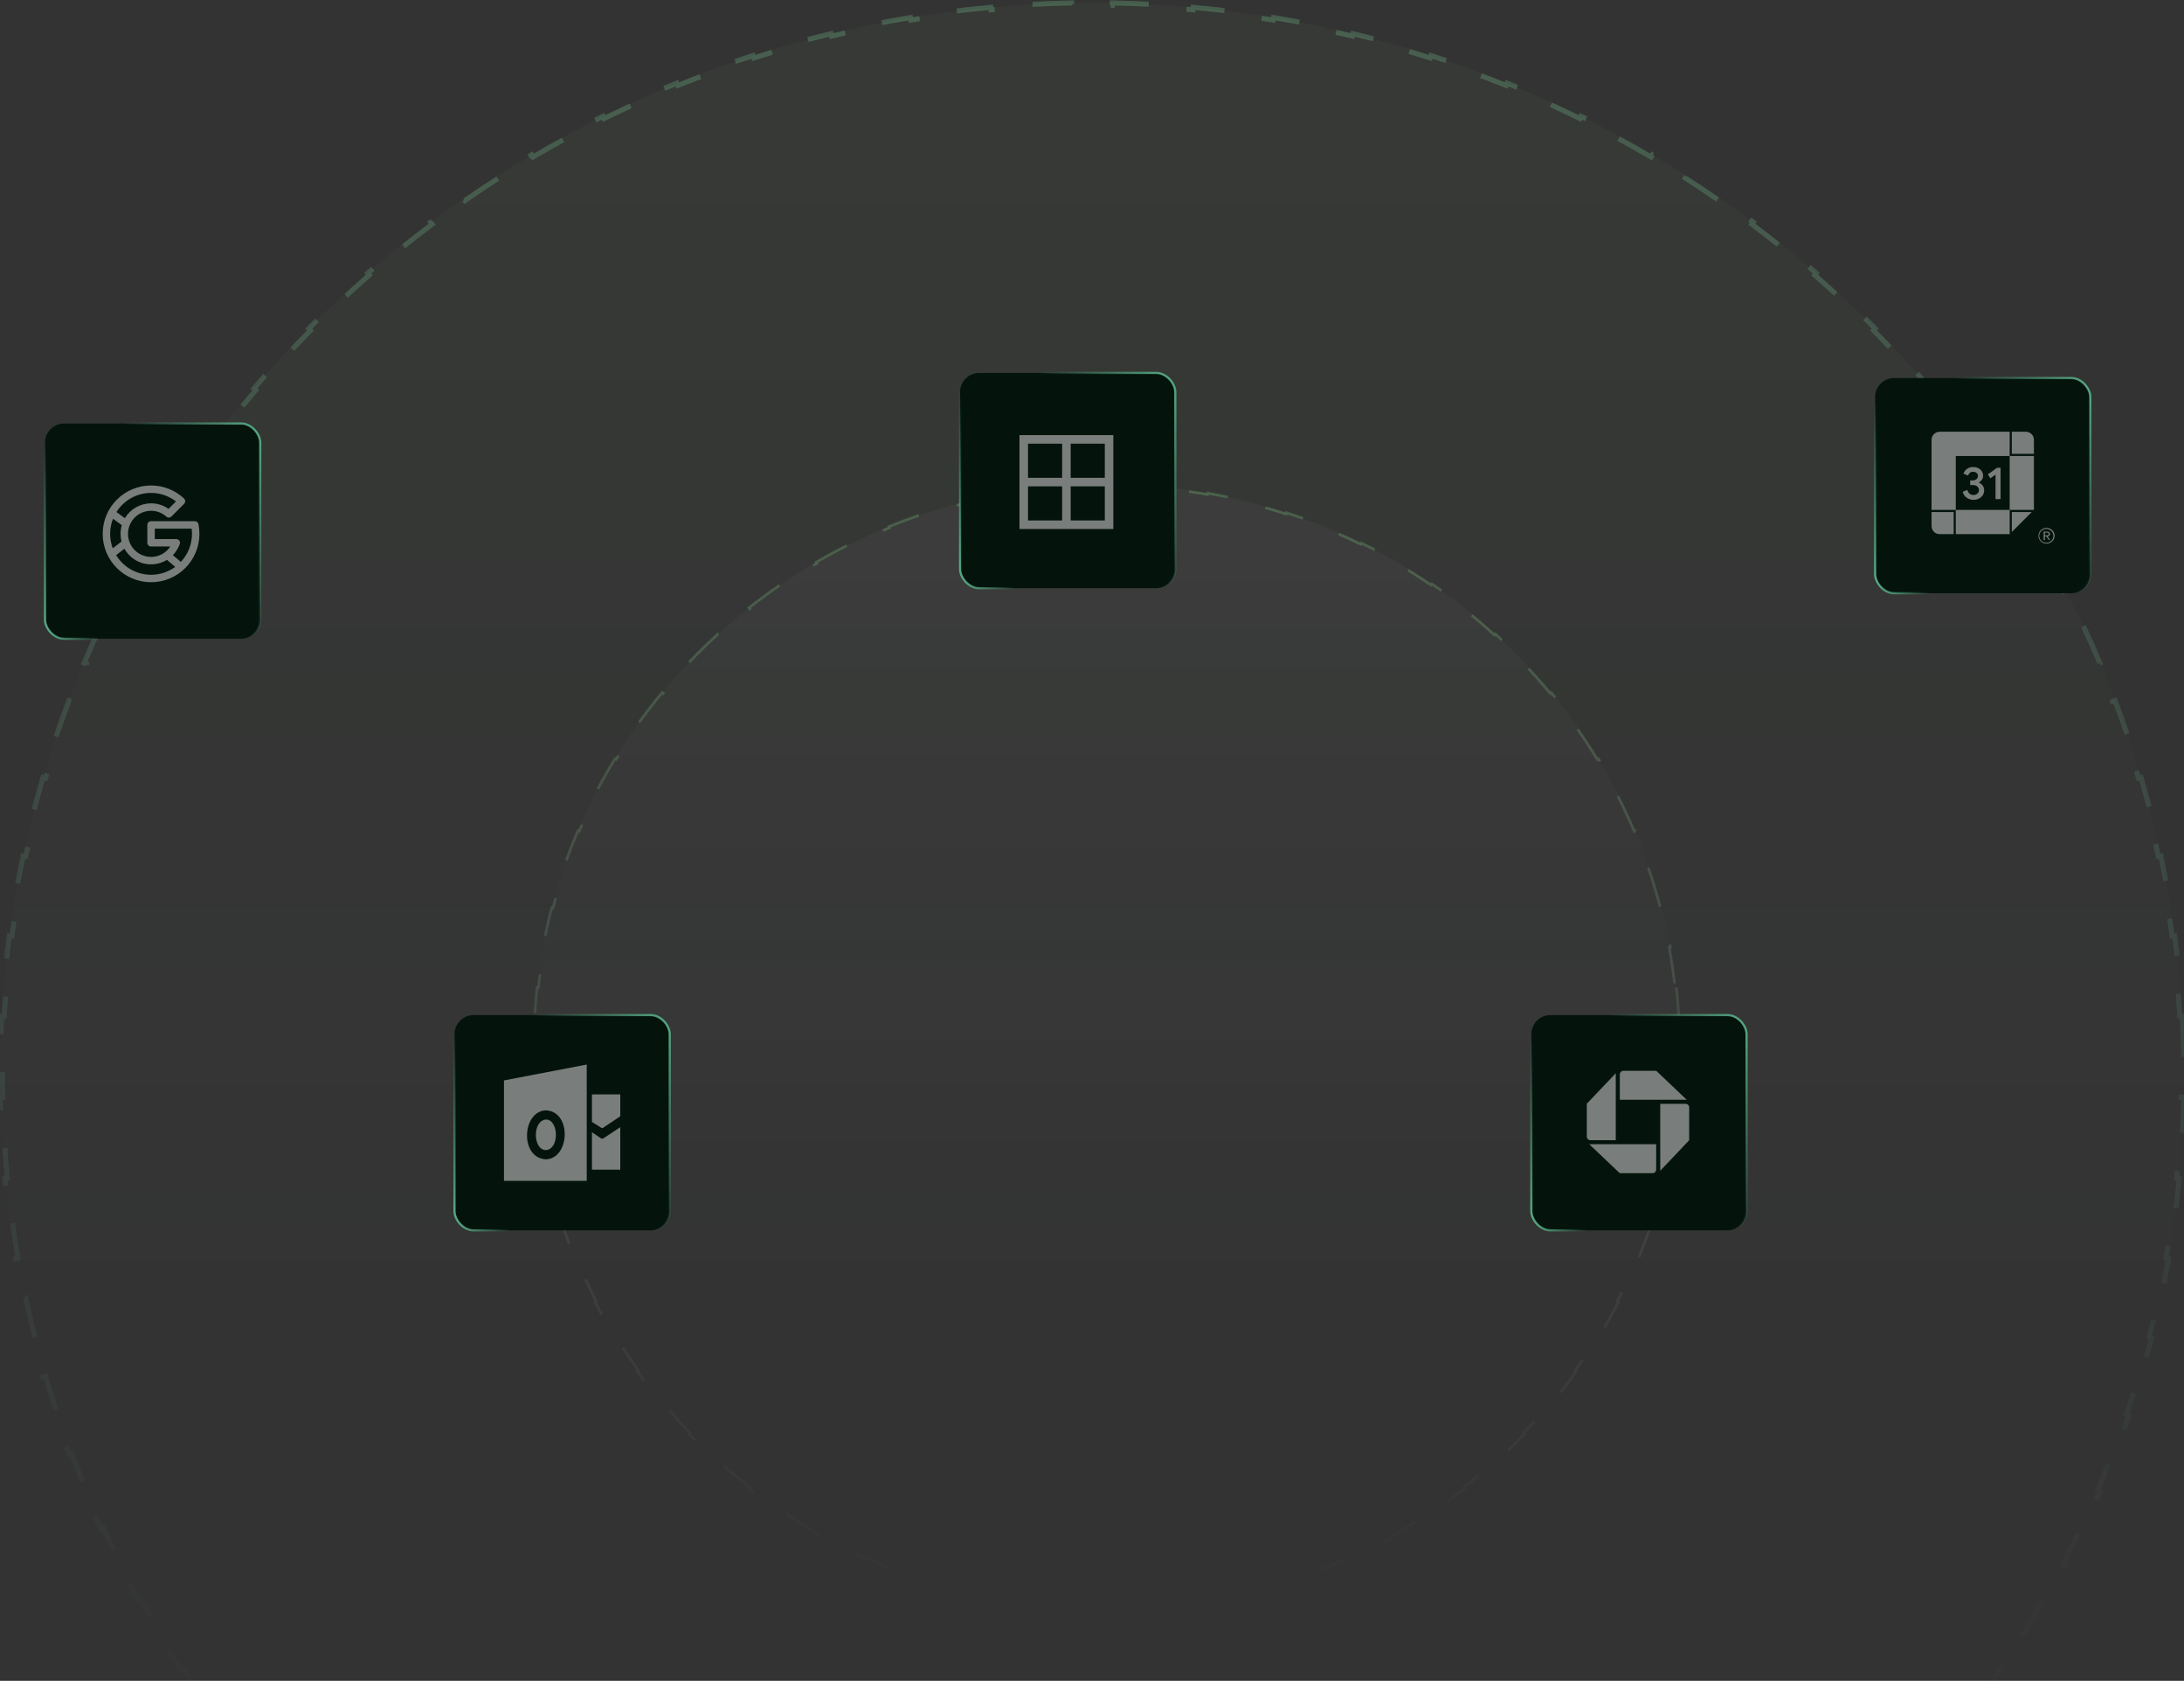 <svg width="512" height="394" viewBox="0 0 512 394" fill="none" xmlns="http://www.w3.org/2000/svg">
<rect x="0" y="0" width="512" height="394" fill="#333333" stroke="none"/>
<ellipse cx="256" cy="252.5" rx="256" ry="251.852" fill="url(#paint0_linear_1_311)" fill-opacity="0.1"/>
<path d="M511.597 238.254C511.776 241.399 511.895 244.559 511.955 247.734L511.363 247.745C511.392 249.327 511.407 250.912 511.407 252.5C511.407 254.088 511.392 255.673 511.363 257.255L511.955 257.266C511.895 260.441 511.776 263.601 511.597 266.746L511.006 266.712C510.826 269.879 510.587 273.029 510.29 276.163L510.88 276.219C510.579 279.384 510.219 282.531 509.801 285.66L509.213 285.582C508.794 288.722 508.315 291.843 507.779 294.945L508.362 295.046C507.822 298.172 507.223 301.279 506.566 304.365L505.986 304.242C505.327 307.339 504.61 310.416 503.836 313.471L504.41 313.617C503.631 316.694 502.793 319.749 501.9 322.78L501.331 322.612C500.437 325.648 499.485 328.659 498.478 331.646L499.04 331.835C498.027 334.84 496.958 337.819 495.835 340.772L495.281 340.561C494.156 343.517 492.977 346.447 491.743 349.35L492.289 349.581C491.048 352.5 489.754 355.39 488.406 358.252L487.87 357.999C486.523 360.86 485.123 363.691 483.671 366.493L484.197 366.765C482.738 369.578 481.228 372.361 479.667 375.111L479.151 374.819C477.591 377.567 475.98 380.284 474.32 382.967L474.824 383.279C473.157 385.973 471.439 388.634 469.674 391.261L469.182 390.93C467.419 393.552 465.607 396.14 463.748 398.692L464.227 399.041C462.363 401.601 460.451 404.125 458.492 406.611L458.027 406.245C456.072 408.727 454.072 411.171 452.026 413.578L452.478 413.961C450.427 416.374 448.332 418.748 446.193 421.082L445.756 420.682C443.622 423.01 441.445 425.299 439.225 427.547L439.647 427.963C437.423 430.215 435.157 432.427 432.85 434.596L432.444 434.164C430.144 436.327 427.803 438.448 425.422 440.526L425.811 440.972C423.427 443.053 421.003 445.091 418.54 447.084L418.167 446.624C415.714 448.609 413.222 450.551 410.694 452.447L411.049 452.921C408.519 454.819 405.951 456.671 403.348 458.477L403.01 457.99C400.417 459.788 397.789 461.541 395.126 463.245L395.445 463.745C392.781 465.45 390.083 467.108 387.352 468.717L387.051 468.207C384.333 469.809 381.582 471.362 378.799 472.866L379.081 473.387C376.3 474.89 373.488 476.343 370.646 477.746L370.384 477.215C367.556 478.61 364.699 479.956 361.812 481.25L362.055 481.791C359.17 483.084 356.257 484.327 353.316 485.517L353.094 484.967C350.17 486.15 347.219 487.282 344.242 488.36L344.444 488.917C341.475 489.992 338.481 491.015 335.461 491.984L335.28 491.42C332.28 492.382 329.256 493.292 326.209 494.147L326.369 494.718C323.327 495.571 320.263 496.371 317.176 497.115L317.037 496.539C313.973 497.279 310.887 497.964 307.78 498.593L307.897 499.174C304.806 499.8 301.695 500.371 298.565 500.886L298.469 500.302C295.363 500.813 292.238 501.269 289.096 501.669L289.171 502.257C286.039 502.656 282.89 502.999 279.724 503.285L279.671 502.695C276.534 502.978 273.382 503.206 270.214 503.377L270.246 503.969C267.101 504.138 263.94 504.252 260.766 504.309L260.755 503.717C259.174 503.745 257.589 503.759 256 503.759C254.411 503.759 252.826 503.745 251.245 503.717L251.234 504.309C248.06 504.252 244.899 504.138 241.754 503.969L241.786 503.377C238.618 503.206 235.466 502.978 232.329 502.695L232.276 503.285C229.11 502.999 225.961 502.656 222.829 502.257L222.904 501.669C219.762 501.269 216.637 500.813 213.531 500.302L213.435 500.886C210.305 500.371 207.194 499.8 204.103 499.174L204.22 498.593C201.114 497.964 198.027 497.279 194.963 496.539L194.824 497.115C191.737 496.371 188.673 495.571 185.631 494.718L185.791 494.147C182.744 493.292 179.72 492.382 176.72 491.42L176.539 491.984C173.519 491.015 170.525 489.992 167.556 488.917L167.758 488.36C164.781 487.282 161.83 486.15 158.906 484.967L158.684 485.517C155.743 484.327 152.83 483.084 149.945 481.791L150.188 481.25C147.301 479.956 144.444 478.61 141.616 477.215L141.354 477.746C138.512 476.343 135.7 474.89 132.919 473.387L133.201 472.866C130.418 471.362 127.667 469.809 124.949 468.207L124.648 468.717C121.917 467.108 119.219 465.45 116.555 463.745L116.874 463.245C114.211 461.541 111.583 459.788 108.99 457.99L108.652 458.477C106.049 456.671 103.481 454.819 100.951 452.921L101.306 452.447C98.778 450.551 96.286 448.609 93.833 446.624L93.46 447.084C90.997 445.091 88.573 443.053 86.189 440.972L86.578 440.526C84.197 438.448 81.856 436.327 79.556 434.164L79.15 434.596C76.843 432.427 74.576 430.215 72.353 427.963L72.775 427.547C70.555 425.299 68.378 423.01 66.244 420.682L65.807 421.082C63.668 418.748 61.573 416.374 59.522 413.961L59.974 413.578C57.928 411.171 55.928 408.727 53.973 406.245L53.508 406.611C51.55 404.125 49.638 401.601 47.773 399.041L48.252 398.692C46.393 396.14 44.581 393.552 42.818 390.93L42.326 391.261C40.561 388.634 38.843 385.973 37.176 383.279L37.68 382.967C36.02 380.284 34.409 377.567 32.849 374.819L32.333 375.111C30.772 372.361 29.262 369.578 27.803 366.765L28.329 366.493C26.877 363.692 25.477 360.86 24.13 357.999L23.594 358.252C22.246 355.39 20.952 352.5 19.711 349.581L20.257 349.35C19.023 346.447 17.844 343.517 16.719 340.561L16.165 340.772C15.042 337.819 13.973 334.84 12.96 331.835L13.522 331.646C12.515 328.659 11.563 325.648 10.669 322.612L10.1 322.78C9.207 319.749 8.369 316.694 7.59 313.617L8.164 313.471C7.39 310.416 6.673 307.339 6.014 304.242L5.434 304.365C4.777 301.279 4.178 298.172 3.638 295.046L4.222 294.945C3.685 291.843 3.206 288.722 2.787 285.582L2.199 285.661C1.781 282.531 1.421 279.384 1.12 276.219L1.71 276.163C1.413 273.029 1.174 269.879 0.994 266.712L0.403 266.746C0.224 263.601 0.105 260.441 0.045 257.266L0.637 257.255C0.608 255.673 0.593 254.088 0.593 252.5C0.593 250.912 0.608 249.327 0.637 247.745L0.045 247.734C0.105 244.56 0.224 241.399 0.403 238.254L0.994 238.288C1.174 235.121 1.413 231.971 1.71 228.837L1.12 228.781C1.421 225.616 1.781 222.469 2.199 219.34L2.787 219.418C3.206 216.278 3.685 213.157 4.222 210.055L3.638 209.954C4.178 206.828 4.777 203.721 5.434 200.635L6.014 200.758C6.673 197.661 7.39 194.584 8.164 191.529L7.59 191.383C8.369 188.306 9.207 185.251 10.1 182.22L10.669 182.388C11.563 179.352 12.515 176.341 13.522 173.354L12.96 173.165C13.973 170.16 15.041 167.181 16.165 164.228L16.719 164.439C17.844 161.483 19.023 158.553 20.257 155.65L19.711 155.419C20.952 152.5 22.246 149.61 23.594 146.748L24.13 147.001C25.477 144.14 26.877 141.309 28.329 138.507L27.803 138.235C29.262 135.422 30.772 132.639 32.333 129.889L32.849 130.181C34.409 127.433 36.02 124.716 37.68 122.033L37.176 121.721C38.843 119.027 40.561 116.366 42.326 113.739L42.818 114.07C44.581 111.448 46.393 108.86 48.252 106.308L47.773 105.959C49.638 103.399 51.55 100.875 53.508 98.389L53.973 98.755C55.928 96.274 57.928 93.829 59.974 91.422L59.522 91.039C61.573 88.626 63.668 86.252 65.807 83.918L66.244 84.318C68.378 81.99 70.555 79.701 72.775 77.453L72.353 77.037C74.576 74.785 76.843 72.573 79.15 70.404L79.556 70.836C81.856 68.673 84.197 66.552 86.578 64.474L86.189 64.028C88.573 61.947 90.997 59.909 93.46 57.916L93.833 58.376C96.286 56.391 98.778 54.449 101.306 52.553L100.951 52.079C103.481 50.181 106.049 48.329 108.652 46.523L108.99 47.01C111.583 45.212 114.211 43.459 116.874 41.755L116.555 41.256C119.219 39.55 121.917 37.892 124.648 36.283L124.949 36.793C127.667 35.191 130.418 33.638 133.201 32.134L132.919 31.613C135.7 30.11 138.512 28.657 141.354 27.254L141.616 27.785C144.444 26.39 147.301 25.044 150.188 23.75L149.945 23.209C152.83 21.916 155.743 20.674 158.684 19.484L158.906 20.033C161.83 18.85 164.781 17.718 167.758 16.64L167.556 16.083C170.525 15.008 173.519 13.985 176.539 13.016L176.72 13.581C179.72 12.618 182.744 11.708 185.791 10.853L185.631 10.282C188.673 9.429 191.737 8.629 194.824 7.885L194.963 8.461C198.027 7.721 201.114 7.037 204.22 6.407L204.103 5.826C207.194 5.2 210.305 4.629 213.435 4.114L213.531 4.698C216.637 4.187 219.762 3.731 222.904 3.331L222.829 2.743C225.961 2.344 229.11 2.001 232.276 1.715L232.329 2.305C235.466 2.022 238.618 1.794 241.786 1.623L241.754 1.032C244.899 0.862 248.06 0.748 251.234 0.691L251.245 1.283C252.826 1.255 254.411 1.241 256 1.241C257.589 1.241 259.174 1.255 260.755 1.283L260.766 0.691C263.94 0.748 267.101 0.862 270.246 1.032L270.214 1.623C273.382 1.794 276.534 2.022 279.671 2.305L279.724 1.715C282.89 2.001 286.039 2.344 289.171 2.743L289.096 3.331C292.238 3.731 295.363 4.187 298.469 4.698L298.565 4.114C301.695 4.629 304.806 5.2 307.897 5.826L307.78 6.407C310.886 7.037 313.973 7.721 317.037 8.461L317.176 7.885C320.263 8.629 323.327 9.429 326.369 10.282L326.209 10.853C329.256 11.708 332.28 12.618 335.28 13.581L335.461 13.016C338.481 13.985 341.475 15.008 344.444 16.083L344.242 16.64C347.219 17.718 350.17 18.85 353.094 20.033L353.316 19.484C356.257 20.674 359.17 21.916 362.055 23.209L361.812 23.75C364.699 25.044 367.556 26.39 370.384 27.785L370.646 27.254C373.488 28.657 376.3 30.11 379.081 31.613L378.799 32.134C381.582 33.638 384.333 35.191 387.051 36.793L387.352 36.283C390.083 37.892 392.781 39.55 395.445 41.256L395.126 41.755C397.789 43.459 400.417 45.212 403.01 47.01L403.348 46.523C405.951 48.329 408.519 50.181 411.049 52.079L410.694 52.553C413.222 54.449 415.714 56.391 418.167 58.376L418.54 57.916C421.003 59.909 423.427 61.947 425.811 64.028L425.422 64.474C427.803 66.552 430.144 68.673 432.444 70.836L432.85 70.404C435.157 72.573 437.423 74.785 439.647 77.037L439.225 77.453C441.445 79.701 443.622 81.99 445.756 84.318L446.193 83.918C448.332 86.252 450.427 88.626 452.478 91.039L452.026 91.422C454.072 93.829 456.072 96.274 458.027 98.755L458.492 98.389C460.451 100.875 462.362 103.399 464.227 105.959L463.748 106.308C465.607 108.86 467.419 111.448 469.182 114.07L469.674 113.739C471.439 116.366 473.157 119.027 474.824 121.721L474.32 122.033C475.98 124.716 477.591 127.433 479.151 130.181L479.667 129.889C481.228 132.639 482.738 135.422 484.197 138.235L483.671 138.507C485.123 141.309 486.523 144.14 487.87 147.001L488.406 146.748C489.754 149.61 491.048 152.5 492.289 155.419L491.743 155.65C492.977 158.553 494.156 161.483 495.281 164.439L495.835 164.228C496.958 167.181 498.027 170.16 499.04 173.165L498.478 173.354C499.485 176.341 500.437 179.352 501.331 182.388L501.9 182.22C502.793 185.251 503.631 188.306 504.41 191.383L503.836 191.529C504.61 194.584 505.327 197.661 505.986 200.758L506.566 200.635C507.223 203.721 507.822 206.828 508.362 209.954L507.779 210.055C508.315 213.157 508.794 216.278 509.213 219.418L509.801 219.34C510.219 222.469 510.579 225.616 510.88 228.781L510.29 228.837C510.587 231.971 510.826 235.121 511.006 238.288L511.597 238.254Z" stroke="url(#paint1_linear_1_311)" stroke-opacity="0.2" stroke-width="1.185" stroke-dasharray="9.48 9.48"/>
<ellipse cx="259.45" cy="245.689" rx="134.316" ry="132.139" fill="url(#paint2_linear_1_311)" fill-opacity="0.1"/>
<path d="M392.994 231.443C393.335 234.572 393.565 237.734 393.68 240.925L393.365 240.936C393.422 242.514 393.45 244.098 393.45 245.689C393.45 247.28 393.422 248.864 393.365 250.442L393.68 250.453C393.565 253.644 393.335 256.806 392.994 259.935L392.681 259.901C392.336 263.067 391.877 266.199 391.308 269.293L391.618 269.35C391.043 272.483 390.355 275.578 389.559 278.63L389.253 278.551C388.451 281.626 387.539 284.657 386.522 287.641L386.82 287.743C385.794 290.753 384.66 293.715 383.424 296.625L383.133 296.501C381.893 299.42 380.549 302.286 379.105 305.094L379.386 305.238C377.934 308.063 376.382 310.829 374.734 313.533L374.465 313.369C372.817 316.074 371.073 318.715 369.238 321.289L369.495 321.472C367.654 324.056 365.72 326.571 363.7 329.014L363.457 328.813C361.441 331.251 359.339 333.617 357.154 335.906L357.382 336.124C355.194 338.417 352.923 340.633 350.575 342.767L350.362 342.534C348.024 344.66 345.608 346.704 343.119 348.664L343.314 348.911C340.826 350.87 338.266 352.744 335.638 354.528L335.461 354.267C332.848 356.04 330.169 357.725 327.427 359.316L327.585 359.589C324.849 361.176 322.051 362.671 319.195 364.069L319.056 363.786C316.223 365.172 313.333 366.463 310.391 367.653L310.509 367.946C307.581 369.131 304.601 370.217 301.573 371.2L301.475 370.9C298.479 371.872 295.435 372.744 292.349 373.51L292.425 373.816C289.365 374.576 286.263 375.233 283.124 375.782L283.069 375.472C279.97 376.014 276.834 376.451 273.665 376.78L273.698 377.093C270.568 377.418 267.405 377.637 264.214 377.746L264.204 377.431C262.626 377.485 261.041 377.513 259.45 377.513C257.859 377.513 256.274 377.485 254.696 377.431L254.686 377.746C251.495 377.637 248.333 377.418 245.202 377.093L245.235 376.78C242.066 376.451 238.93 376.014 235.831 375.472L235.776 375.782C232.637 375.233 229.535 374.576 226.475 373.816L226.551 373.51C223.465 372.744 220.421 371.872 217.425 370.9L217.327 371.2C214.3 370.217 211.319 369.131 208.391 367.946L208.509 367.653C205.567 366.463 202.677 365.172 199.844 363.786L199.705 364.069C196.849 362.671 194.051 361.176 191.315 359.589L191.473 359.316C188.731 357.725 186.052 356.04 183.439 354.267L183.262 354.528C180.634 352.744 178.074 350.87 175.586 348.911L175.781 348.664C173.292 346.704 170.876 344.66 168.538 342.534L168.326 342.767C165.977 340.633 163.707 338.417 161.518 336.124L161.746 335.906C159.561 333.617 157.459 331.251 155.443 328.813L155.2 329.014C153.18 326.571 151.247 324.056 149.405 321.472L149.662 321.289C147.827 318.715 146.083 316.074 144.435 313.369L144.166 313.533C142.518 310.829 140.966 308.063 139.514 305.238L139.795 305.094C138.351 302.286 137.007 299.42 135.767 296.501L135.476 296.625C134.24 293.715 133.106 290.753 132.08 287.743L132.378 287.641C131.361 284.657 130.449 281.626 129.647 278.551L129.342 278.63C128.546 275.578 127.858 272.483 127.282 269.35L127.592 269.293C127.023 266.199 126.564 263.066 126.219 259.901L125.906 259.935C125.565 256.806 125.335 253.644 125.22 250.453L125.535 250.441C125.478 248.864 125.45 247.28 125.45 245.689C125.45 244.098 125.478 242.514 125.535 240.936L125.22 240.925C125.335 237.734 125.565 234.572 125.906 231.443L126.219 231.477C126.564 228.311 127.023 225.179 127.592 222.085L127.282 222.028C127.858 218.894 128.546 215.8 129.342 212.748L129.647 212.827C130.449 209.752 131.361 206.721 132.378 203.737L132.08 203.635C133.106 200.624 134.24 197.662 135.476 194.753L135.767 194.877C137.007 191.958 138.351 189.092 139.795 186.284L139.514 186.14C140.966 183.315 142.518 180.548 144.166 177.845L144.435 178.009C146.083 175.304 147.827 172.663 149.662 170.089L149.405 169.906C151.247 167.322 153.18 164.807 155.2 162.364L155.443 162.564C157.459 160.126 159.561 157.761 161.746 155.472L161.518 155.254C163.707 152.961 165.977 150.745 168.326 148.611L168.538 148.844C170.876 146.718 173.292 144.674 175.781 142.714L175.586 142.466C178.074 140.507 180.634 138.634 183.262 136.85L183.439 137.111C186.052 135.337 188.731 133.653 191.473 132.062L191.315 131.789C194.051 130.202 196.849 128.707 199.705 127.309L199.844 127.592C202.677 126.206 205.567 124.915 208.509 123.724L208.391 123.432C211.319 122.247 214.3 121.161 217.327 120.178L217.425 120.478C220.421 119.505 223.465 118.634 226.551 117.867L226.475 117.561C229.535 116.802 232.637 116.145 235.776 115.596L235.831 115.906C238.93 115.364 242.066 114.927 245.235 114.598L245.202 114.284C248.333 113.96 251.495 113.741 254.686 113.631L254.697 113.946C256.274 113.892 257.859 113.865 259.45 113.865C261.041 113.865 262.626 113.892 264.204 113.946L264.214 113.631C267.405 113.741 270.568 113.96 273.698 114.284L273.665 114.598C276.834 114.927 279.97 115.364 283.069 115.906L283.124 115.596C286.263 116.145 289.365 116.802 292.425 117.561L292.349 117.867C295.435 118.634 298.479 119.505 301.475 120.478L301.573 120.178C304.601 121.161 307.581 122.247 310.509 123.432L310.391 123.724C313.333 124.915 316.223 126.206 319.056 127.592L319.195 127.309C322.051 128.707 324.849 130.202 327.585 131.789L327.427 132.062C330.169 133.653 332.848 135.337 335.461 137.111L335.638 136.85C338.266 138.634 340.826 140.507 343.314 142.466L343.119 142.714C345.608 144.674 348.024 146.718 350.362 148.844L350.575 148.611C352.923 150.745 355.194 152.961 357.382 155.254L357.154 155.472C359.339 157.761 361.441 160.126 363.457 162.564L363.7 162.364C365.72 164.807 367.654 167.322 369.495 169.906L369.238 170.089C371.073 172.663 372.817 175.304 374.465 178.009L374.734 177.845C376.382 180.548 377.934 183.315 379.386 186.14L379.105 186.284C380.549 189.092 381.893 191.958 383.133 194.877L383.424 194.753C384.66 197.662 385.794 200.624 386.82 203.635L386.522 203.737C387.539 206.721 388.451 209.752 389.253 212.827L389.559 212.748C390.355 215.8 391.043 218.895 391.618 222.028L391.308 222.085C391.877 225.179 392.336 228.311 392.681 231.477L392.994 231.443Z" stroke="url(#paint3_linear_1_311)" stroke-opacity="0.2" stroke-width="0.631" stroke-dasharray="9.48 9.48"/>
<rect x="10.552" y="99.274" width="50.453" height="50.453" rx="4.486" fill="#04140C"/>
<rect x="10.552" y="99.274" width="50.453" height="50.453" rx="4.486" stroke="url(#paint4_linear_1_311)" stroke-width="0.51"/>
<rect x="10.552" y="99.274" width="50.453" height="50.453" rx="4.486" stroke="url(#paint5_linear_1_311)" stroke-width="0.51"/>
<path fill-rule="evenodd" clip-rule="evenodd" d="M35.414 113.798C29.153 113.798 24.076 118.875 24.076 125.136C24.076 131.397 29.153 136.474 35.414 136.474C41.675 136.474 46.752 131.397 46.752 125.136C46.751 124.376 46.677 123.619 46.531 122.873C46.492 122.675 46.385 122.497 46.23 122.369C46.074 122.241 45.878 122.171 45.677 122.171H35.414C35.183 122.171 34.961 122.263 34.797 122.426C34.634 122.59 34.542 122.811 34.542 123.043V127.229C34.542 127.711 34.933 128.101 35.414 128.101H39.93C39.598 128.605 39.186 129.05 38.709 129.418H38.706L38.709 129.42C37.766 130.15 36.607 130.545 35.414 130.543C33.98 130.543 32.605 129.974 31.59 128.96C30.576 127.946 30.007 126.57 30.007 125.136C30.007 123.702 30.576 122.326 31.59 121.312C32.605 120.298 33.98 119.729 35.414 119.729C36.791 119.729 38.042 120.247 39.001 121.098C39.167 121.246 39.383 121.325 39.606 121.319C39.828 121.312 40.04 121.221 40.197 121.064L43.157 118.103C43.239 118.02 43.305 117.921 43.349 117.813C43.392 117.704 43.414 117.588 43.412 117.471C43.41 117.354 43.384 117.238 43.337 117.131C43.289 117.024 43.22 116.928 43.135 116.848C41.042 114.888 38.282 113.797 35.414 113.798ZM39.138 131.241C38.316 131.743 37.402 132.073 36.45 132.213C35.497 132.353 34.526 132.299 33.595 132.054C32.664 131.81 31.793 131.38 31.032 130.79C30.271 130.2 29.637 129.463 29.168 128.622L27.218 130.125C28.074 131.531 29.278 132.694 30.713 133.501C32.149 134.307 33.768 134.73 35.414 134.73C37.532 134.73 39.49 134.044 41.077 132.881L39.138 131.241ZM42.397 131.713C44.077 129.935 45.011 127.582 45.008 125.136C45.008 124.731 44.981 124.317 44.932 123.915H36.286V126.357H41.328C41.468 126.357 41.605 126.391 41.729 126.455C41.853 126.519 41.96 126.612 42.041 126.726C42.121 126.84 42.173 126.971 42.192 127.109C42.212 127.248 42.197 127.388 42.151 127.52C41.804 128.497 41.25 129.388 40.526 130.131L42.397 131.713ZM27.297 120.02C28.161 118.649 29.359 117.518 30.778 116.735C32.198 115.952 33.793 115.541 35.414 115.542C37.614 115.542 39.635 116.289 41.255 117.538L39.511 119.282C38.312 118.437 36.881 117.983 35.414 117.984C34.176 117.984 32.96 118.305 31.883 118.916C30.807 119.527 29.907 120.406 29.273 121.469L27.297 120.02ZM26.495 121.595C26.048 122.722 25.819 123.924 25.82 125.136C25.819 126.294 26.028 127.442 26.437 128.525L28.491 126.941C28.339 126.351 28.262 125.745 28.262 125.136C28.262 124.431 28.365 123.75 28.554 123.106L26.495 121.595Z" fill="#ACABAB" fill-opacity="0.7"/>
<rect x="439.588" y="88.607" width="50.453" height="50.453" rx="4.486" fill="#04140C"/>
<rect x="439.588" y="88.607" width="50.453" height="50.453" rx="4.486" stroke="url(#paint6_linear_1_311)" stroke-width="0.51"/>
<rect x="439.588" y="88.607" width="50.453" height="50.453" rx="4.486" stroke="url(#paint7_linear_1_311)" stroke-width="0.51"/>
<g clip-path="url(#clip0_1_311)">
<g clip-path="url(#clip1_1_311)">
<path d="M471.132 106.888H476.816V119.52H471.132V106.888ZM458.5 125.204H471.132V119.52H458.5V125.204ZM471.132 106.888V101.204H454.711C454.462 101.204 454.216 101.253 453.986 101.348C453.756 101.443 453.547 101.583 453.371 101.759C453.195 101.935 453.055 102.144 452.96 102.374C452.865 102.604 452.816 102.85 452.816 103.099V119.52H458.5V106.888H471.132ZM463.925 113.138V113.073C464.197 112.929 464.426 112.723 464.612 112.456C464.892 112.055 464.891 111.861 464.891 111.474C464.891 111.095 464.791 110.754 464.591 110.449C464.384 110.14 464.096 109.893 463.759 109.735C463.385 109.559 462.976 109.471 462.562 109.478C461.962 109.478 461.469 109.634 461.081 109.945C460.695 110.256 460.431 110.616 460.288 111.023L461.373 111.475C461.46 111.226 461.598 111.015 461.786 110.842C461.976 110.67 462.231 110.584 462.553 110.585C462.883 110.585 463.155 110.673 463.369 110.849C463.474 110.933 463.558 111.04 463.614 111.162C463.67 111.284 463.696 111.418 463.691 111.552C463.691 111.882 463.571 112.141 463.331 112.33C463.091 112.519 462.796 112.613 462.445 112.614H461.878V113.699H462.511C462.919 113.699 463.259 113.808 463.531 114.026C463.803 114.244 463.938 114.525 463.938 114.869C463.938 115.206 463.809 115.483 463.551 115.701C463.164 116.028 462.986 116.028 462.627 116.028C462.276 116.028 461.977 115.924 461.73 115.717C461.482 115.509 461.309 115.215 461.209 114.836L460.113 115.288C460.292 115.903 460.618 116.37 461.09 116.689C461.562 117.008 462.074 117.167 462.628 117.166C463.076 117.172 463.519 117.073 463.921 116.875C464.304 116.682 464.605 116.417 464.823 116.081C465.041 115.744 465.15 115.361 465.15 114.932C465.15 114.503 465.036 114.135 464.806 113.827C464.581 113.521 464.277 113.283 463.925 113.138ZM466.018 111.207L466.62 112.12L467.816 111.249V116.993H469.003V109.65H468.176L466.018 111.207ZM474.921 101.204H471.632V106.388H476.816V103.099C476.816 102.85 476.767 102.604 476.672 102.374C476.577 102.144 476.438 101.935 476.262 101.759C476.086 101.583 475.877 101.443 475.647 101.348C475.417 101.253 475.17 101.204 474.921 101.204ZM471.632 124.704L476.316 120.02H471.632V124.704ZM452.816 123.309C452.816 124.356 453.664 125.204 454.711 125.204H458V120.02H452.816V123.309Z" fill="#ACABAB" fill-opacity="0.7"/>
</g>
<path d="M480.056 125.703C480.127 125.704 480.197 125.69 480.262 125.664C480.327 125.637 480.385 125.598 480.434 125.548C480.483 125.498 480.52 125.439 480.545 125.375C480.569 125.311 480.579 125.242 480.575 125.174C480.575 124.798 480.342 124.619 479.865 124.619H479.093V126.585H479.383V125.728H479.74L479.748 125.738L480.302 126.585H480.612L480.017 125.709L480.056 125.703ZM479.721 125.506H479.384V124.841H479.811C480.031 124.841 480.282 124.877 480.282 125.157C480.282 125.48 480.028 125.506 479.719 125.506" fill="#ACABAB" fill-opacity="0.7"/>
<path d="M479.751 123.743C479.25 123.748 478.772 123.945 478.42 124.292C478.068 124.64 477.872 125.108 477.875 125.595C477.877 126.083 478.078 126.55 478.433 126.893C478.788 127.237 479.268 127.43 479.769 127.43C480.27 127.43 480.75 127.237 481.105 126.893C481.46 126.55 481.661 126.083 481.663 125.595C481.666 125.108 481.47 124.64 481.118 124.292C480.766 123.945 480.288 123.748 479.787 123.743H479.751ZM479.751 127.219C479.422 127.224 479.1 127.135 478.824 126.962C478.547 126.788 478.33 126.539 478.199 126.246C478.069 125.953 478.03 125.628 478.089 125.314C478.148 124.999 478.301 124.709 478.529 124.479C478.758 124.249 479.051 124.09 479.372 124.023C479.693 123.955 480.028 123.982 480.333 124.099C480.639 124.217 480.902 124.42 481.089 124.682C481.276 124.945 481.378 125.256 481.384 125.576C481.384 125.585 481.384 125.594 481.384 125.603C481.393 126.022 481.231 126.428 480.933 126.731C480.634 127.034 480.225 127.209 479.794 127.218H479.751" fill="#ACABAB" fill-opacity="0.7"/>
</g>
<rect x="225.07" y="87.422" width="50.453" height="50.453" rx="4.486" fill="#04140C"/>
<rect x="225.07" y="87.422" width="50.453" height="50.453" rx="4.486" stroke="url(#paint8_linear_1_311)" stroke-width="0.51"/>
<rect x="225.07" y="87.422" width="50.453" height="50.453" rx="4.486" stroke="url(#paint9_linear_1_311)" stroke-width="0.51"/>
<path d="M239 102V124H261V102H239ZM241 104H249V112H241V104ZM251 104H259V112H251V104ZM241 114H249V122H241V114ZM251 114H259V122H251V114Z" fill="#ACABAB" fill-opacity="0.7"/>
<rect x="106.552" y="237.94" width="50.453" height="50.453" rx="4.486" fill="#04140C"/>
<rect x="106.552" y="237.94" width="50.453" height="50.453" rx="4.486" stroke="url(#paint10_linear_1_311)" stroke-width="0.51"/>
<rect x="106.552" y="237.94" width="50.453" height="50.453" rx="4.486" stroke="url(#paint11_linear_1_311)" stroke-width="0.51"/>
<g clip-path="url(#clip2_1_311)">
<g clip-path="url(#clip3_1_311)">
<path d="M118.148 253.255V278.509L137.549 282.537V249.537L118.148 253.255ZM127.922 271.755C121.755 271.361 122.39 260.353 128.066 260.266C134.147 260.664 133.55 271.667 127.922 271.755ZM128.011 262.421C124.762 262.644 124.907 269.537 127.961 269.592C131.196 269.386 131.006 262.475 128.011 262.421ZM140.854 266.811C141.147 267.024 141.5 266.811 141.5 266.811C141.149 267.024 151.109 260.473 151.109 260.473V272.337C151.109 273.628 150.274 274.17 149.336 274.17H138.774L138.775 265.397L140.854 266.811ZM138.775 256.534V262.989L141.053 264.409C141.113 264.426 141.244 264.428 141.304 264.409L151.108 257.864C151.108 257.089 150.378 256.534 149.966 256.534H138.775Z" fill="#ACABAB" fill-opacity="0.7"/>
</g>
</g>
<rect x="358.997" y="237.94" width="50.453" height="50.453" rx="4.486" fill="#04140C"/>
<rect x="358.997" y="237.94" width="50.453" height="50.453" rx="4.486" stroke="url(#paint12_linear_1_311)" stroke-width="0.51"/>
<rect x="358.997" y="237.94" width="50.453" height="50.453" rx="4.486" stroke="url(#paint13_linear_1_311)" stroke-width="0.51"/>
<g clip-path="url(#clip4_1_311)">
<path d="M372 266.415C372 266.883 372.38 267.265 372.848 267.265H378.785V251.575L372 258.72V266.415ZM387.416 274.997C387.883 274.997 388.262 274.617 388.262 274.148V268.211H372.573L379.719 274.996L387.416 274.997ZM396 259.587C396 259.476 395.979 259.365 395.936 259.263C395.894 259.16 395.831 259.066 395.752 258.988C395.674 258.909 395.58 258.847 395.477 258.805C395.374 258.762 395.264 258.741 395.153 258.741H389.215V274.43L395.997 267.282L396 259.587ZM380.585 251.003C380.36 251.003 380.145 251.092 379.986 251.251C379.827 251.41 379.738 251.625 379.738 251.85V257.79H395.426L388.282 251.003H380.585Z" fill="#ACABAB" fill-opacity="0.7"/>
</g>
<defs>
<linearGradient id="paint0_linear_1_311" x1="256" y1="0.648" x2="256" y2="504.352" gradientUnits="userSpaceOnUse">
<stop stop-color="#A6FF90" stop-opacity="0.3"/>
<stop offset="0.626" stop-color="#90FFBC" stop-opacity="0"/>
</linearGradient>
<linearGradient id="paint1_linear_1_311" x1="256" y1="0.648" x2="256" y2="504.352" gradientUnits="userSpaceOnUse">
<stop stop-color="#90FFB6"/>
<stop offset="0.802" stop-color="#90FFDE" stop-opacity="0"/>
</linearGradient>
<linearGradient id="paint2_linear_1_311" x1="259.45" y1="113.55" x2="259.45" y2="377.828" gradientUnits="userSpaceOnUse">
<stop stop-color="white" stop-opacity="0.3"/>
<stop offset="0.628" stop-color="#E0E0E0" stop-opacity="0"/>
</linearGradient>
<linearGradient id="paint3_linear_1_311" x1="259.45" y1="113.55" x2="259.45" y2="377.828" gradientUnits="userSpaceOnUse">
<stop stop-color="#90FF95"/>
<stop offset="0.991" stop-color="white" stop-opacity="0"/>
</linearGradient>
<linearGradient id="paint4_linear_1_311" x1="61.763" y1="99.019" x2="20.206" y2="123.029" gradientUnits="userSpaceOnUse">
<stop stop-color="#58AF8A"/>
<stop offset="0.602" stop-color="#58AF8A" stop-opacity="0"/>
</linearGradient>
<linearGradient id="paint5_linear_1_311" x1="10.967" y1="149.982" x2="70.066" y2="133.382" gradientUnits="userSpaceOnUse">
<stop stop-color="#58AF8A"/>
<stop offset="0.198" stop-color="#58AF8A" stop-opacity="0"/>
</linearGradient>
<linearGradient id="paint6_linear_1_311" x1="490.799" y1="88.352" x2="449.242" y2="112.363" gradientUnits="userSpaceOnUse">
<stop stop-color="#58AF8A"/>
<stop offset="0.602" stop-color="#58AF8A" stop-opacity="0"/>
</linearGradient>
<linearGradient id="paint7_linear_1_311" x1="440.003" y1="139.315" x2="499.102" y2="122.715" gradientUnits="userSpaceOnUse">
<stop stop-color="#58AF8A"/>
<stop offset="0.198" stop-color="#58AF8A" stop-opacity="0"/>
</linearGradient>
<linearGradient id="paint8_linear_1_311" x1="276.281" y1="87.166" x2="234.724" y2="111.177" gradientUnits="userSpaceOnUse">
<stop stop-color="#58AF8A"/>
<stop offset="0.602" stop-color="#58AF8A" stop-opacity="0"/>
</linearGradient>
<linearGradient id="paint9_linear_1_311" x1="225.485" y1="138.129" x2="284.584" y2="121.53" gradientUnits="userSpaceOnUse">
<stop stop-color="#58AF8A"/>
<stop offset="0.198" stop-color="#58AF8A" stop-opacity="0"/>
</linearGradient>
<linearGradient id="paint10_linear_1_311" x1="157.763" y1="237.685" x2="116.206" y2="261.696" gradientUnits="userSpaceOnUse">
<stop stop-color="#58AF8A"/>
<stop offset="0.602" stop-color="#58AF8A" stop-opacity="0"/>
</linearGradient>
<linearGradient id="paint11_linear_1_311" x1="106.967" y1="288.648" x2="166.066" y2="272.048" gradientUnits="userSpaceOnUse">
<stop stop-color="#58AF8A"/>
<stop offset="0.198" stop-color="#58AF8A" stop-opacity="0"/>
</linearGradient>
<linearGradient id="paint12_linear_1_311" x1="410.207" y1="237.685" x2="368.651" y2="261.696" gradientUnits="userSpaceOnUse">
<stop stop-color="#58AF8A"/>
<stop offset="0.602" stop-color="#58AF8A" stop-opacity="0"/>
</linearGradient>
<linearGradient id="paint13_linear_1_311" x1="359.412" y1="288.648" x2="418.511" y2="272.048" gradientUnits="userSpaceOnUse">
<stop stop-color="#58AF8A"/>
<stop offset="0.198" stop-color="#58AF8A" stop-opacity="0"/>
</linearGradient>
<clipPath id="clip0_1_311">
<rect width="32.851" height="27.259" fill="white" transform="translate(448.816 100.204)"/>
</clipPath>
<clipPath id="clip1_1_311">
<rect width="24" height="24" fill="white" transform="translate(452.816 101.204)"/>
</clipPath>
<clipPath id="clip2_1_311">
<rect width="27.259" height="27.259" fill="white" transform="translate(118.148 249.537)"/>
</clipPath>
<clipPath id="clip3_1_311">
<rect width="33" height="33" fill="white" transform="translate(118.148 249.537)"/>
</clipPath>
<clipPath id="clip4_1_311">
<rect width="24" height="24" fill="white" transform="translate(372 251)"/>
</clipPath>
</defs>
</svg>
